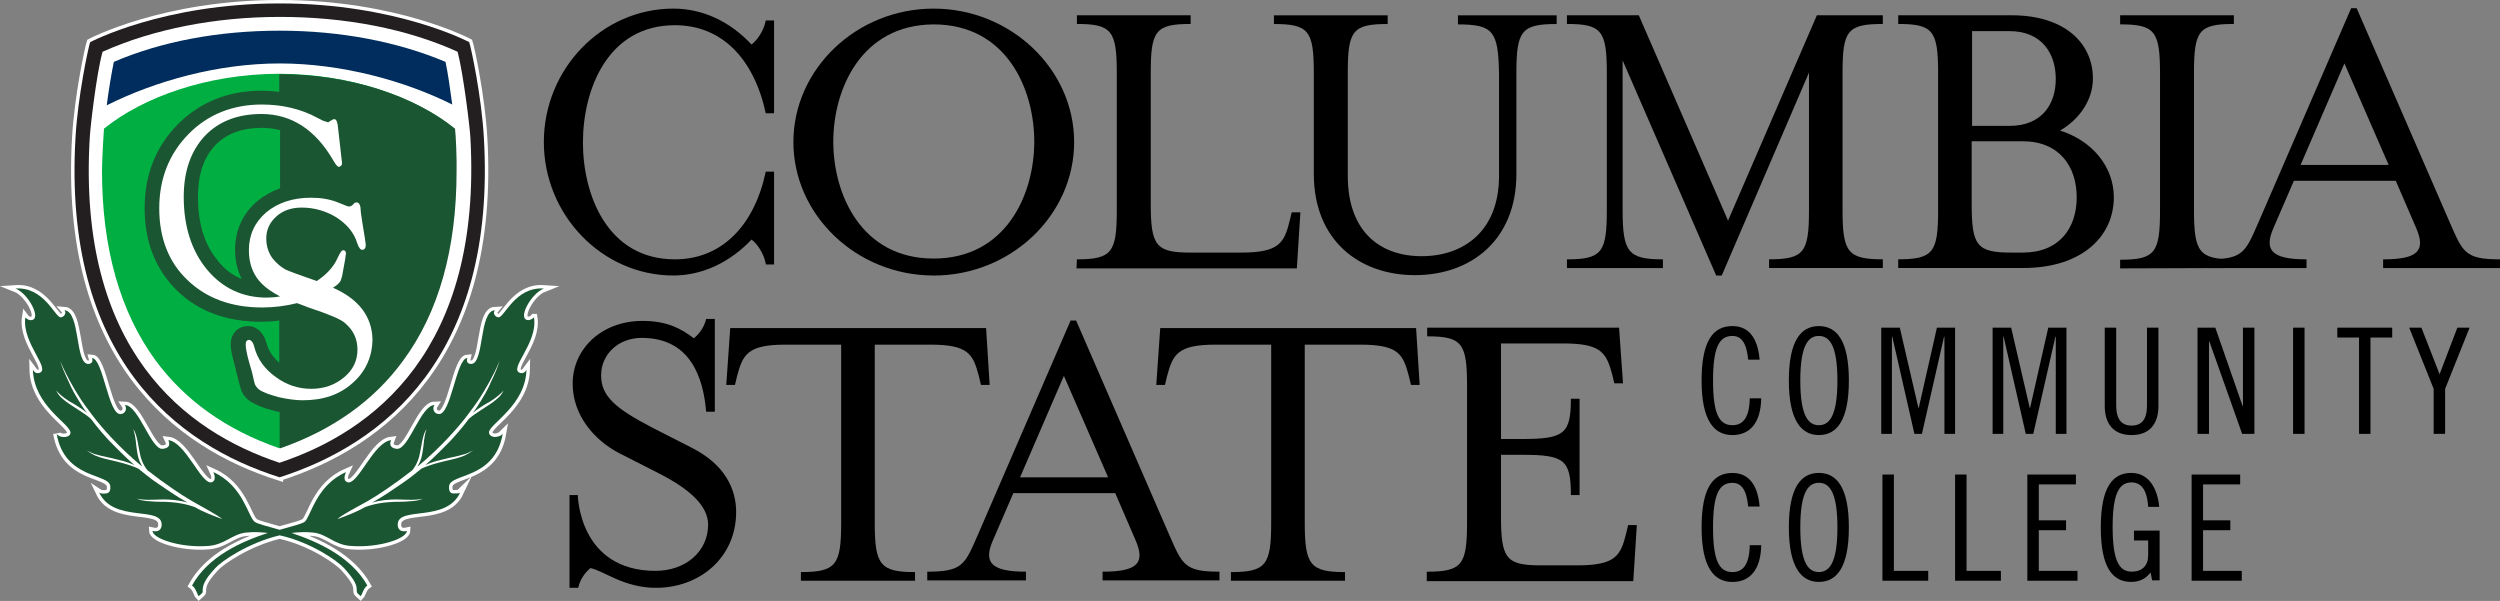 <?xml version="1.0" encoding="UTF-8"?>
<svg id="Layer_1" data-name="Layer 1" xmlns="http://www.w3.org/2000/svg" viewBox="0 0 633.13 152.18">
  <rect x="0" y="0" width="633.13" height="152.18" fill="#808080" stroke="none"/>
  <defs>
    <style>
      .cls-1 {
        fill: #000;
      }

      .cls-1, .cls-2, .cls-3, .cls-4, .cls-5, .cls-6 {
        stroke-width: 0px;
      }

      .cls-2 {
        fill: #00ae42;
      }

      .cls-3 {
        fill: #1a5632;
      }

      .cls-7 {
        fill: none;
        stroke: #fff;
        stroke-miterlimit: 10;
        stroke-width: 1.75px;
      }

      .cls-4 {
        fill: #002d5d;
      }

      .cls-5 {
        fill: #fff;
      }

      .cls-6 {
        fill: #231f20;
      }
    </style>
  </defs>
  <path class="cls-1" d="M193.93,66.77c-.5-2.6-2.2-5.1-3.6-6.1-5.4,5.7-12.4,9.1-19.8,9.1-18,0-32.8-15.3-32.8-33.8S152.43,2.18,170.53,2.18c7.5,0,14.4,3.3,19.8,9.1,1.4-1.1,3.1-3.4,3.6-6.1h2.1v23.5h-2.1c-3-13.9-11.2-22.3-23-22.3-17.1,0-23.3,16.4-23.3,29.7s6.2,29.6,23.3,29.6c11.8,0,20.1-8.5,23-22.2h2.1v23.5h-2.1v-.2Z"/>
  <path class="cls-1" d="M236.43,69.77c-19.5,0-35.5-15.3-35.5-33.8S216.93,2.18,236.43,2.18s35.6,15.3,35.6,33.8-16,33.8-35.6,33.8ZM211.03,35.88c0,13.2,7,29.6,25.4,29.6s25.5-16.3,25.5-29.6-7-29.7-25.5-29.7c-18.4.1-25.4,16.5-25.4,29.7Z"/>
  <path class="cls-1" d="M272.73,65.68c8.9,0,10.1-1.8,10.1-12.5V18.47c0-10.7-1.3-12.4-10.1-12.4v-2.2h28.8v2.2c-8.9,0-10.1,1.7-10.1,12.4v33.1c0,10.7,1.3,12.4,10.1,12.4h12.8c9.7,0,10.9-2.5,12.3-8.1l.5-2.1h2.2l-.9,14.2h-55.8l.1-2.3h0Z"/>
  <path class="cls-1" d="M369.23,6.18v-2.3h25v2.2c-8.9,0-10.2,1.7-10.2,12.4v25.6c0,16.7-11.5,25.6-25.7,25.6s-25.6-8.9-25.6-25.6v-25.6c0-10.7-1.3-12.4-10.1-12.4v-2.2h28.8v2.2c-8.9,0-10.1,1.7-10.1,12.4v26.1c0,13.9,8,20.3,18.7,20.3s19.6-6.4,19.6-20.3v-26.1c-.2-10.6-1.5-12.3-10.4-12.3Z"/>
  <path class="cls-1" d="M410.93,53.18c0,10.7,1.4,12.5,10.2,12.5v2.2h-24.3v-2.2c8.9,0,10.1-1.8,10.1-12.5V18.47c0-10.7-1.3-12.4-10.1-12.4v-2.2h18.2l22.6,52,22.5-52h16.7v2.2c-9,0-10.2,1.7-10.2,12.4v34.7c0,10.7,1.3,12.5,10.2,12.5v2.2h-28.8v-2.2c8.9,0,10.1-1.8,10.1-12.5V18.38l-22.1,51.4h-1.4l-23.7-54.5v37.9h0Z"/>
  <path class="cls-1" d="M535.33,49.97c0,9.9-8.1,17.9-22.9,17.9h-31.7v-2.2c8.9,0,10.1-1.8,10.1-12.5V18.47c0-10.7-1.3-12.4-10.1-12.4v-2.2h28.7c13.5,0,20.6,7.1,20.6,16,0,5.5-3.4,10.3-8.3,13.2,8.2,2.6,13.6,9.2,13.6,16.9ZM499.43,31.88h9.5c8,0,11.7-5.3,11.7-11.9s-3.7-12.1-11.7-12.1h-9.5v24h0ZM525.93,49.97c0-7.8-4.4-14.2-13.7-14.2h-12.9v15.8c0,10.7,1.3,12.4,10.1,12.4h2.8c9.4,0,13.7-6.3,13.7-14Z"/>
  <path class="cls-1" d="M536.93,67.98v-2.2c8.9,0,10.1-1.8,10.1-12.5V18.57c0-10.7-1.3-12.4-10.1-12.4v-2.3h28.8v2.2c-8.9,0-10.1,1.7-10.1,12.4v34.7c0,10.7,1.3,12.5,10.1,12.5v2.2l-28.8.1h0Z"/>
  <path class="cls-1" d="M575.83,57.58c-2.6,5.8-.5,8.1,8.3,8.1v2.2h-25v-2.2c9,0,9.5-1.8,12.8-9.3l23.5-54.3h1.4l23.6,54.3c3.3,7.5,3.8,9.3,12.7,9.3v2.2h-29.6v-2.2c8.9,0,10.9-2.2,8.3-8.1l-5.1-11.8h-25.8l-5.1,11.8ZM593.73,16.07l-11.1,25.7h22.3l-11.2-25.7Z"/>
  <path class="cls-1" d="M146.43,148.87h-2.2v-23.5h2.1s.2,19.2,19.7,19.2c7.6,0,13.3-4.9,13.3-11.7,0-4.9-4.9-9.1-12.3-12.9l-10.2-5.2c-6.2-3.2-11.8-9.5-11.8-17.6,0-8.9,7.4-15.9,17.7-15.9,6.3,0,9.8,2,13,4.4,1.3-1.1,2.6-2.7,3.1-4.9h2.2v23.5h-2.2c-.7-8.5-3.9-18.7-16.3-18.7-6,0-10.3,4.2-10.3,9.5s3.7,8.4,12.9,13.2l10.2,5.2c8.2,4.2,11.1,10.3,11.1,16.2,0,11.6-9.3,19.2-20.3,19.2-8.1,0-13.2-4.3-16.6-5-1.3,1.1-2.6,2.7-3.1,5Z"/>
  <path class="cls-1" d="M250.63,97.48h-2.2l-.5-2.1c-1.5-5.7-2.6-8.1-12.4-8.1h-14v45.1c0,10.7,1.4,12.5,10.2,12.5v2.2h-28.9v-2.2c8.9,0,10.2-1.8,10.2-12.5v-45.1h-14c-9.8,0-10.9,2.5-12.4,8.1l-.5,2.1h-2.2l1-14.4h64.8l.9,14.4Z"/>
  <path class="cls-1" d="M251.53,136.68c-2.6,5.8-.5,8.1,8.3,8.1v2.2h-25v-2.2c9,0,9.5-1.8,12.8-9.3l23.5-54.3h1.4l23.6,54.3c3.3,7.5,3.8,9.3,12.7,9.3v2.2h-29.6v-2.2c8.9,0,10.9-2.2,8.3-8.1l-5.1-11.8h-25.8l-5.1,11.8ZM269.43,95.18l-11.1,25.7h22.3l-11.2-25.7Z"/>
  <path class="cls-1" d="M359.53,97.48h-2.2l-.5-2.1c-1.5-5.7-2.6-8.1-12.4-8.1h-14v45.1c0,10.7,1.4,12.5,10.2,12.5v2.2h-28.9v-2.2c8.9,0,10.2-1.8,10.2-12.5v-45.1h-14c-9.8,0-10.9,2.5-12.4,8.1l-.5,2.1h-2.2l1-14.4h64.8l.9,14.4Z"/>
  <path class="cls-1" d="M361.43,144.78c8.9,0,10.1-1.8,10.1-12.5v-34.7c0-10.7-1.3-12.4-10.1-12.4v-2.2h48.6l1,14.1h-2.2l-.5-2.1c-1.5-5.5-2.6-8-12.4-8h-15.8v24.2h5.3c10.7,0,12.4-1.3,12.4-10.2h2.2v24.4h-2.2c0-9-1.7-10.2-12.4-10.2h-5.3v15.6c0,10.7,1.3,12.4,10.1,12.4h9.2c9.8,0,11-2.5,12.4-8.1l.5-2.1h2.2l-.9,14.2h-52.3v-2.4h.1Z"/>
  <path class="cls-1" d="M442.73,91.08c-.4-4.2-1.7-6-4-6-3.4,0-4.9,3-4.9,11.3s1.5,11.3,4.9,11.3c2.7,0,4.3-1.9,4.4-6.8h2.9c-.1,6-2.7,9.3-7.3,9.3s-7.8-3.6-7.8-13.8,3-13.8,7.8-13.8c4,0,6.4,2.8,6.9,8.5h-2.9Z"/>
  <path class="cls-1" d="M460.63,110.18c-4.5,0-7.6-3.8-7.6-13.8s3-13.8,7.6-13.8,7.6,3.8,7.6,13.8-3,13.8-7.6,13.8ZM460.63,85.08c-2.6,0-4.7,2.2-4.7,11.3s2.1,11.3,4.7,11.3,4.7-2.2,4.7-11.3c0-9.1-2.1-11.3-4.7-11.3Z"/>
  <path class="cls-1" d="M481.13,82.98l4.7,20.3h.1l4.6-20.3h4.6v26.9h-2.7v-24.6h-.1l-5.6,24.6h-1.9l-5.6-24.6h-.1v24.6h-2.7v-26.9h4.7Z"/>
  <path class="cls-1" d="M509.33,82.98l4.7,20.3h.1l4.6-20.3h4.6v26.9h-2.7v-24.6h-.1l-5.6,24.6h-1.9l-5.6-24.6h-.1v24.6h-2.7v-26.9h4.7Z"/>
  <path class="cls-1" d="M535.93,82.98v19.7c0,2.7.8,5.1,3.9,5.1s3.9-2.3,3.9-5.1v-19.7h2.9v19.8c0,4.3-2,7.4-6.8,7.4s-6.8-3.1-6.8-7.4v-19.8h2.9Z"/>
  <path class="cls-1" d="M561.03,82.98l6.9,19.8h.1v-19.8h2.9v26.9h-3.1l-8.3-23.4h-.1v23.4h-2.9v-26.9h4.5Z"/>
  <path class="cls-1" d="M583.63,82.98v26.9h-2.9v-26.9h2.9Z"/>
  <path class="cls-1" d="M605.83,82.98v2.5h-5.5v24.4h-2.9v-24.4h-5.5v-2.5h13.9Z"/>
  <path class="cls-1" d="M613.23,82.98l4.6,11.8,4.5-11.8h3.1l-6.2,15.5v11.4h-2.9v-11.4l-6.2-15.5h3.1Z"/>
  <path class="cls-1" d="M442.73,128.28c-.4-4.2-1.7-6-4-6-3.4,0-4.9,3-4.9,11.3s1.5,11.3,4.9,11.3c2.7,0,4.3-1.9,4.4-6.8h2.9c-.1,6-2.7,9.3-7.3,9.3s-7.8-3.6-7.8-13.8,3-13.8,7.8-13.8c4,0,6.4,2.8,6.9,8.5h-2.9Z"/>
  <path class="cls-1" d="M460.63,147.37c-4.5,0-7.6-3.8-7.6-13.8s3-13.8,7.6-13.8,7.6,3.8,7.6,13.8-3,13.8-7.6,13.8ZM460.63,122.27c-2.6,0-4.7,2.2-4.7,11.3s2.1,11.3,4.7,11.3,4.7-2.2,4.7-11.3c0-9.1-2.1-11.3-4.7-11.3Z"/>
  <path class="cls-1" d="M479.63,120.18v24.4h8.7v2.5h-11.6v-26.9s2.9,0,2.9,0Z"/>
  <path class="cls-1" d="M498.03,120.18v24.4h8.7v2.5h-11.6v-26.9s2.9,0,2.9,0Z"/>
  <path class="cls-1" d="M525.73,120.18v2.5h-9.4v9.1h6.9v2.5h-6.9v10.3h9.8v2.5h-12.7v-26.9s12.3,0,12.3,0Z"/>
  <path class="cls-1" d="M544.03,128.37c-.2-3.5-1.3-6.2-4.2-6.2-3.2,0-4.8,2.9-4.8,11.3s1.6,11.3,4.8,11.3c2.7,0,4.2-1.5,4.2-4.2v-3.7h-3.6v-2.5h6.5v12.6h-1.9l-.4-2c-1.1,1.5-2.7,2.4-4.9,2.4-4.7,0-7.7-3.6-7.7-13.8s3-13.8,7.7-13.8,6.7,4.3,7.1,8.6h-2.8Z"/>
  <path class="cls-1" d="M567.33,120.18v2.5h-9.4v9.1h6.9v2.5h-6.9v10.3h9.8v2.5h-12.7v-26.9s12.3,0,12.3,0Z"/>
  <g>
    <path class="cls-7" d="M70.83,120.87c26-8.3,55-30.4,51.7-86.2-.6-10.3-3.2-22.5-3.7-24,0,0-18.4-9.8-48-9.8S22.83,10.68,22.83,10.68c-.5,1.5-3.1,13.7-3.7,24-3.3,55.8,25.6,78,51.7,86.2Z"/>
    <path class="cls-6" d="M70.83,120.87c26-8.3,55-30.4,51.7-86.2-.6-10.3-3.2-22.5-3.7-24,0,0-18.4-9.8-48-9.8S22.83,10.68,22.83,10.68c-.5,1.5-3.1,13.7-3.7,24-3.3,55.8,25.6,78,51.7,86.2Z"/>
    <path class="cls-5" d="M70.83,117.18h-.1c-23.7-7.9-51.2-28.5-48-82.3.1-2.4,1.7-16.2,3.2-21.6v-.1l.1-.1c12.8-5.7,28.4-8.8,44.9-8.8s32.1,3,44.9,8.8l.1.1v.1c1.4,5.3,3.1,19.2,3.2,21.6,3,53.8-24.6,74.4-48.3,82.3Z"/>
    <path class="cls-2" d="M26.33,32.58c-.1,1.1-.5,8-.5,10.7,0,19.6,4.6,35.7,13.5,47.9,7.5,10.2,18,17.7,31.3,22.3,13.3-4.6,23.9-12.1,31.3-22.3,9-12.3,13.5-28.4,13.5-48.1,0-2.6-.3-9.3-.5-10.6-9.9-8-26.1-13.8-44.5-13.8-18,.1-34.2,5.9-44.1,13.9Z"/>
    <path class="cls-3" d="M115.23,32.58c-9.9-8-26.1-13.8-44.5-13.8v4.5c-1.5-.2-3-.3-4.6-.3-8.4,0-15.5,2.9-21.1,8.5-5.6,5.7-8.4,12.8-8.4,21.3s2.8,15.5,8.2,20.8,12.6,7.9,21.3,7.9c1.5,0,3.1-.1,4.6-.3v10.7c-1.6-1.4-2.7-3-3.2-4.9-1-3.5-3.2-4.4-4.6-4.4-1.3,0-2.3.4-3.1,1.1-.6.6-1.4,1.7-1.4,3.6,0,1.3.4,3,1.1,5.6.6,2.4,1.4,5.7,1.7,6.3.5,1,1.1,1.8,2.2,2.5,1.4.9,3.4,1.7,6.1,2.4.4.1.9.2,1.3.3v9.2c13.3-4.6,23.9-12.1,31.3-22.3,9-12.2,13.5-28.3,13.5-47.9.1-2.7-.2-9.7-.4-10.8ZM65.23,50.88c-3.7,3.1-5.7,7.4-5.7,12.4,0,2.7.6,5.2,1.7,7.4-2.4-1-4.4-2.5-6.1-4.7-3.4-4.1-5-9.5-5-16.1,0-5.6,1.4-9.9,4.3-13,2.8-3,6.8-4.5,11.9-4.5,1.6,0,3.2.2,4.6.6v14.7c-2.2.8-4.1,1.9-5.7,3.2Z"/>
    <path class="cls-4" d="M70.83,16.07c15.7,0,31.7,4.4,43.7,10.4-.5-3.8-1.1-8-1.7-10.8-12.1-5.1-26.6-7.9-42-7.9s-29.9,2.7-42,7.9c-.6,2.9-1.3,7.1-1.8,11,12.2-6.1,28-10.6,43.8-10.6Z"/>
    <g>
      <path class="cls-7" d="M135.23,80.37s-.6.7-1.5.7c-2.8-.2.7-6.7,4-8-7.3-.5-10,7.4-11.5,7.3-.9-.1-1.5-1.1-.9-1.8-4.1.2-2.6,13.8-6.1,13.6-1-.1-1.1-.7-.9-1.5-2.8.2-4.1,14.4-7.2,14.2-1.3-.1-1.7-1.4-1.1-2.3-3.5.1-6.5,11.3-9.5,11.1-1.2-.1-2.1-.7-1.5-2.2-4.3.5-8.2,10.9-10.8,10.7-1-.1-1.3-1.1-.6-2.6-7.6,3.3-8.9,11.3-10.5,12.6-.7.5-3.1,1.1-6.3,2-3.2-.9-5.6-1.5-6.3-2-1.7-1.2-2.9-9.2-10.5-12.6.7,1.5.3,2.5-.6,2.6-2.6.2-6.5-10.2-10.8-10.7.7,1.5-.2,2.1-1.5,2.2-2.9.2-6-11-9.5-11.1.6.9.2,2.2-1.1,2.3-3.1.2-4.4-14-7.2-14.2.2.7.1,1.4-.9,1.5-3.5.2-2-13.3-6.1-13.6.6.7-.1,1.7-.9,1.8-1.5.1-4.2-7.8-11.5-7.3,3.3,1.3,6.7,7.8,4,8-.9.1-1.5-.7-1.5-.7-1,6.5,6.8,13.3,3.4,14.1-.8.2-1.2-.5-1.5-.9.2,9.1,9.3,13.7,9.5,15.9.1.5-.3,1.1-1.4,1.2-1,.1-2-.4-2.1-.9,2,11.8,13.4,10,13.6,13.4.1,1.2-.3,1.7-1.1,1.8-.8.1-1.4,0-1.7-.2,3.6,7.6,15.5,3.4,15.8,7.9.1,1.2-.6,2.2-2.3,1.8.1,2,7.2,4.3,14,3.8,4.4-.3,6.2-3.1,9.8-3.4,1.8-.2,3.6-.1,5.4.1-6.7,2.2-15.1,5.9-19.2,13.3,1,.7,1.3,2.3,1.7,2.7,1.1-1,1-.7,1-1.7.1-1,.3-2.3,3.2-5.4,1.5-1.7,8.3-6.4,16.3-8.3,8.1,1.8,14.8,6.6,16.3,8.3,2.9,3.2,3.2,4.4,3.2,5.4.1,1-.1.7,1,1.7.4-.4.7-2,1.7-2.7-4.1-7.3-12.6-11.1-19.2-13.3,1.8-.2,3.6-.3,5.4-.1,3.6.3,5.4,3.2,9.8,3.4,6.8.5,13.9-1.8,14-3.8-1.7.4-2.4-.6-2.3-1.8.3-4.5,12.2-.3,15.8-7.9-.2.2-.9.2-1.7.2s-1.2-.6-1.1-1.8c.2-3.4,11.6-1.6,13.6-13.4-.4.4-1.1.9-2.1.9-1-.1-1.4-.7-1.4-1.2.2-2.2,9.3-6.8,9.5-15.9-.3.4-.7,1.1-1.5.9-3.4-.8,4.5-7.5,3.4-14.1Z"/>
      <path class="cls-3" d="M135.23,80.37s-.6.7-1.5.7c-2.8-.2.7-6.7,4-8-7.3-.5-10,7.4-11.5,7.3-.9-.1-1.5-1.1-.9-1.8-4.1.2-2.6,13.8-6.1,13.6-1-.1-1.1-.7-.9-1.5-2.8.2-4.1,14.4-7.2,14.2-1.3-.1-1.7-1.4-1.1-2.3-3.5.1-6.5,11.3-9.5,11.1-1.2-.1-2.1-.7-1.5-2.2-4.3.5-8.2,10.9-10.8,10.7-1-.1-1.3-1.1-.6-2.6-7.6,3.3-8.9,11.3-10.5,12.6-.7.5-3.1,1.1-6.3,2-3.2-.9-5.6-1.5-6.3-2-1.7-1.2-2.9-9.2-10.5-12.6.7,1.5.3,2.5-.6,2.6-2.6.2-6.5-10.2-10.8-10.7.7,1.5-.2,2.1-1.5,2.2-2.9.2-6-11-9.5-11.1.6.9.2,2.2-1.1,2.3-3.1.2-4.4-14-7.2-14.2.2.7.1,1.4-.9,1.5-3.5.2-2-13.3-6.1-13.6.6.7-.1,1.7-.9,1.8-1.5.1-4.2-7.8-11.5-7.3,3.3,1.3,6.7,7.8,4,8-.9.1-1.5-.7-1.5-.7-1,6.5,6.8,13.3,3.4,14.1-.8.2-1.4-.5-1.5-.9.2,9.1,9.3,13.7,9.5,15.9.1.5-.3,1.1-1.4,1.2-1,.1-2-.4-2.1-.9,2,11.8,13.4,10,13.6,13.4.1,1.2-.3,1.7-1.1,1.8-.8.1-1.4,0-1.7-.2,3.6,7.6,15.5,3.4,15.8,7.9.1,1.2-.6,2.2-2.3,1.8.1,2,7.2,4.3,14,3.8,4.4-.3,6.2-3.1,9.8-3.4,1.8-.2,3.6-.1,5.4.1-6.7,2.2-15.1,5.9-19.2,13.3,1,.7,1.3,2.3,1.7,2.7,1.1-1,1-.7,1-1.7.1-1,.3-2.3,3.2-5.4,1.5-1.7,8.3-6.4,16.3-8.3,8.1,1.8,14.8,6.6,16.3,8.3,2.9,3.2,3.2,4.4,3.2,5.4.1,1-.1.7,1,1.7.4-.4.7-2,1.7-2.7-4.1-7.3-12.6-11.1-19.2-13.3,1.8-.2,3.6-.3,5.4-.1,3.6.3,5.4,3.2,9.8,3.4,6.8.5,13.9-1.8,14-3.8-1.7.4-2.4-.6-2.3-1.8.3-4.5,12.2-.3,15.8-7.9-.2.2-.9.2-1.7.2s-1.2-.6-1.1-1.8c.2-3.4,11.6-1.6,13.6-13.4-.2.5-1.1.9-2.1.9-1-.1-1.4-.7-1.4-1.2.2-2.2,9.3-6.8,9.5-15.9-.1.4-.7,1.1-1.5.9-3.4-.8,4.5-7.5,3.4-14.1Z"/>
      <path class="cls-5" d="M48.43,126.78c-3.1-1.8-6.4-4.2-7.8-5.2-.7-.5-2.9-2.2-3.3-2.5-1.3-1.6-1.8-3.6-1.8-3.8-.3-1.2-.6-3.3-.7-3.6-.3-1.4-.6-2.4-1.1-3,.3.7.6,2.1.8,4.3.1.4.2,2.2.7,3.5.1.3.3.8.8,1.7-5.8-4.8-10.3-9.9-12.7-13.1-.5-.7-2.5-3.2-3.9-5.6-.5-.9-2.4-3.8-4.2-8.1,1,3.2,2.2,5.2,2.8,6.7.6,1.3,3,5.3,4,6.5-1-.9-3.4-2.4-4.4-2.9-1.9-1.2-2.8-2.1-3.4-2.8.7,1.5,1.6,2.1,2.6,2.9,1.3,1,4.8,3,6.2,4.3,1.6,2.2,4.1,5,4.8,5.7,1.3,1.3,3.7,3.8,6.2,6-.5-.2-1.9-.9-4.3-1.4-1.8-.5-3.8-.8-5.4-1.3-.5-.1-1.4-.5-2.4-1,.5.3,1,.7,2.2,1.3,1.4.6,3.2,1,5.4,1.5,2.9.7,4.7,1.4,5.5,1.8.4.3,3,2.5,5,3.8,1.6,1.1,4.9,3.4,7.5,4.8-2-.6-4.4-.8-6.1-.8-.5,0-3,.1-4.2.1-.4,0-1.8-.1-2.6-.3,1.6.7,3,.6,3.8.7.8.1,2.6.1,2.9.1,1,0,4.6.1,7.9,1.3,2.3,1.3,4.2,2,7.1,3.1-1.5-1.2-4.6-2.8-7.9-4.7Z"/>
      <path class="cls-5" d="M93.33,126.78c3.1-1.8,6.4-4.2,7.8-5.2.7-.5,2.9-2.2,3.3-2.5,1.3-1.6,1.8-3.6,1.8-3.8.3-1.2.6-3.3.7-3.6.3-1.4.6-2.4,1.1-3-.3.7-.6,2.1-.8,4.3-.1.4-.2,2.2-.7,3.5-.1.3-.3.8-.8,1.7,5.8-4.8,10.3-9.9,12.7-13.1.5-.7,2.5-3.2,3.9-5.6.5-.9,2.4-3.8,4.2-8.1-1,3.2-2.2,5.2-2.8,6.7-.6,1.3-3,5.3-4,6.5,1-.9,3.4-2.4,4.4-2.9,1.9-1.2,2.8-2.1,3.4-2.8-.7,1.5-1.6,2.1-2.6,2.9-1.3,1-4.8,3-6.2,4.3-1.6,2.2-4.1,5-4.8,5.7-1.3,1.3-3.7,3.8-6.2,6,.5-.2,1.9-.9,4.3-1.4,1.8-.5,3.8-.8,5.4-1.3.5-.1,1.4-.5,2.4-1-.5.3-1,.7-2.2,1.3-1.4.6-3.2,1-5.4,1.5-2.9.7-4.7,1.4-5.5,1.8-.4.3-3,2.5-5,3.8-1.6,1.1-4.9,3.4-7.5,4.8,2-.6,4.4-.8,6.1-.8.5,0,3,.1,4.2.1.4,0,1.8-.1,2.6-.3-1.6.7-3,.6-3.8.7-.8.1-2.6.1-2.9.1-1,0-4.6.1-7.9,1.3-2.3,1.3-4.2,2-7.1,3.1,1.3-1.2,4.5-2.8,7.9-4.7Z"/>
    </g>
    <path class="cls-5" d="M84.33,72.87c.1-.1.2-.1.3-.2,1.1-.7,1.7-1.4,1.8-2.1l.2-.6.8-4.4.1-.9.1-.4c0-.3-.1-.5-.2-.7-.1-.1-.3-.2-.5-.2-.3,0-.7.3-1.5,2.1-1,2.2-2.8,4.1-5.2,5.7-4.1-1.4-6.8-2.4-7.9-2.9-1.1-.6-2.2-1.5-3.2-2.7-1.1-1.4-1.7-3.2-1.7-5.2,0-2.2.9-4.1,2.6-5.6s3.8-2.2,6.4-2.2c3.2,0,6.2.9,8.8,2.5,2.6,1.7,4.4,3.8,5.2,6.4.4,1.3.9,1.8,1.3,1.8s.9-.2.9-1.3c0-.2-.1-.6-.2-1.5l-.6-3.7c-.4-2.5-.5-3.3-.5-3.6,0-.9-.2-1.4-.5-1.7-.2-.2-.3-.2-.6-.2-.2,0-.5.1-.5.2l-.5.5c-.5.4-.9.4-1.4.2l-2.5-1c-1.8-.7-4-1.1-6.6-1.1-4.6,0-8.4,1.3-11.3,3.7-2.9,2.5-4.4,5.7-4.4,9.6,0,3.5,1.1,6.4,3.4,8.6,1.1,1.1,2.6,2.1,4.5,3.1-1.1.2-2.3.3-3.4.3-6.1,0-11.2-2.4-15.1-7.1-3.9-4.7-5.9-10.9-5.9-18.4,0-6.5,1.8-11.6,5.3-15.4,3.5-3.7,8.3-5.6,14.4-5.6,7.6,0,13.7,4,18.2,11.8.8,1.4,1.2,1.6,1.4,1.6.3-.1.5-.2.7-.5l.1-.4-1.1-9.7c-.1-.4-.2-1.5-.9-1.5-.2,0-.4.1-1.2.6-.2.2-.3.2-.4.2l-.6-.2-.6-.2-1.4-.7c-4.2-2.3-9-3.4-14.1-3.4-7.4,0-13.7,2.5-18.6,7.5s-7.4,11.3-7.4,18.8,2.4,13.7,7.2,18.2c4.8,4.6,11.1,6.9,18.9,6.9,3,0,6-.4,8.8-1.1.9.3,1.8.7,2.9,1.1,5.1,1.7,8.3,3,9.3,4,2.1,1.8,3.1,4,3.1,6.7s-1.1,5.1-3.4,7-5,2.9-8.3,2.9-6.3-1-9-3c-2.8-2-4.6-4.5-5.4-7.5-.3-1.3-.8-1.8-1.3-1.9-.2,0-.5.1-.6.2-.2.2-.3.5-.3,1,0,.9.3,2.5.9,4.6.6,2,.9,3.1.9,3.3.3,1.4.5,2.2.7,2.5s.5.7.9,1c1,.7,2.7,1.3,4.9,1.9,2.2.5,4.3.8,6.1.8,5.2,0,9.4-1.4,12.7-4.4,3.3-2.9,5-6.7,5-11.2-.2-5.6-3.4-10-10-12.9Z"/>
  </g>
</svg>